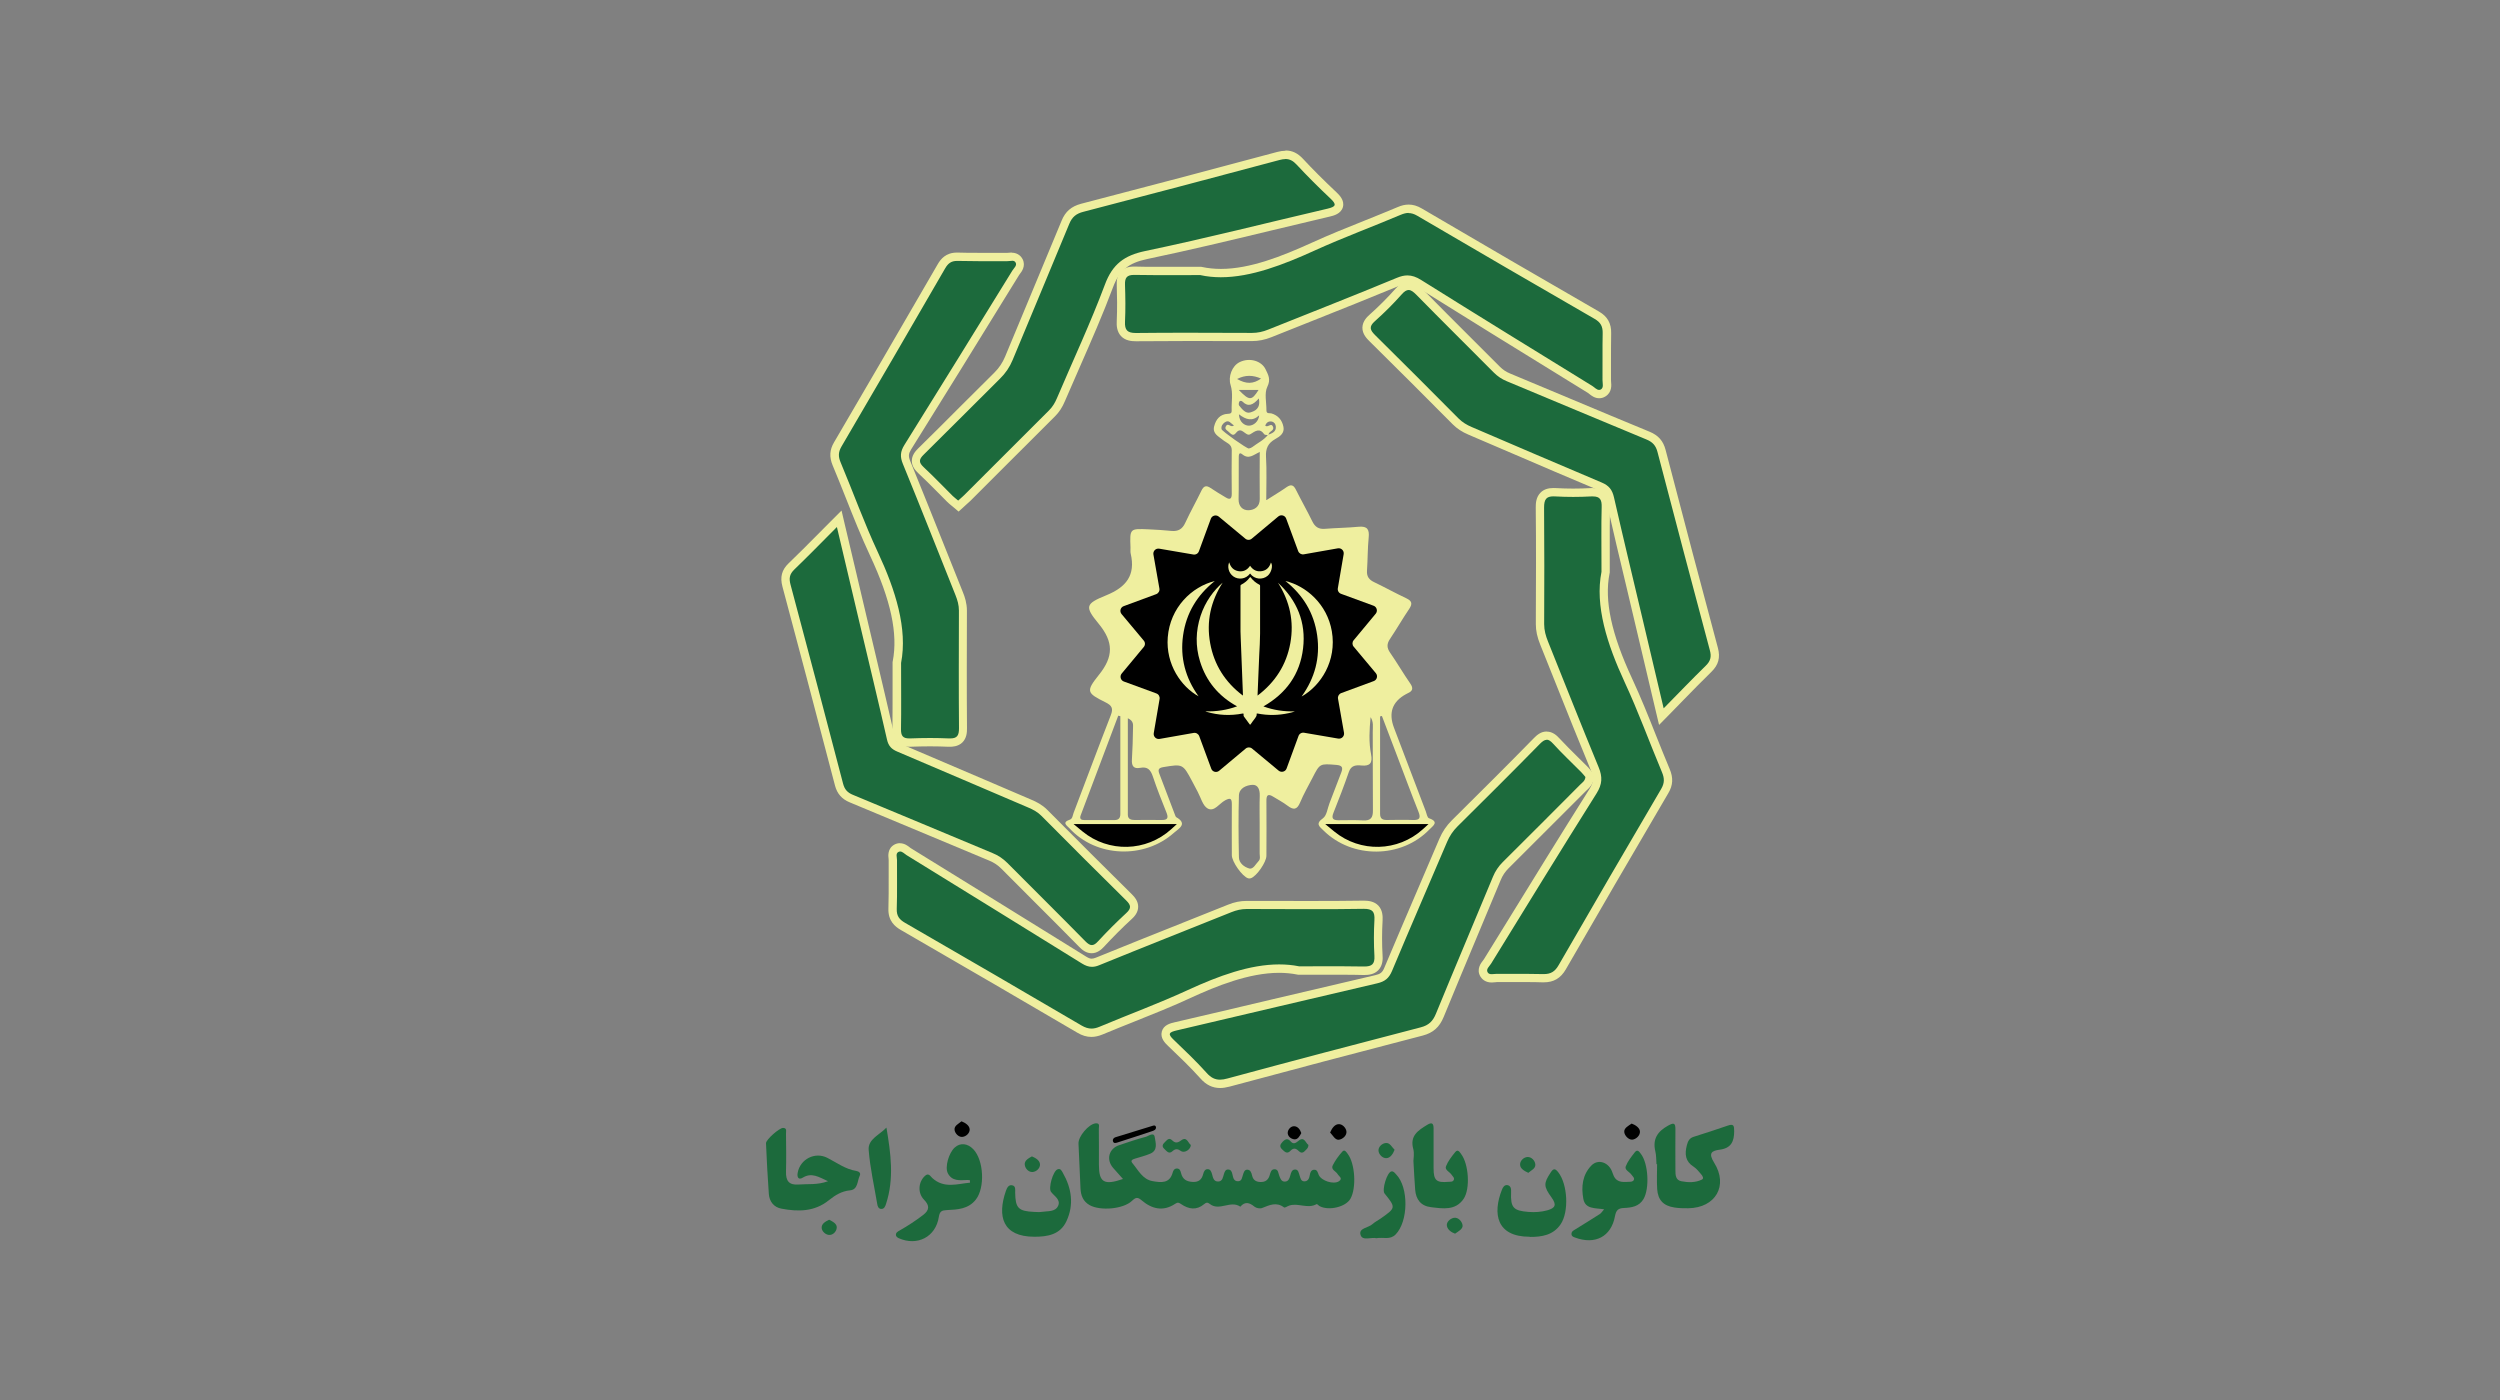 <?xml version="1.0" encoding="UTF-8"?>
<svg id="Layer_1" data-name="Layer 1" xmlns="http://www.w3.org/2000/svg" viewBox="0 0 300 168">
  <rect x="0" y="0" width="300" height="168" fill="#808080" stroke="none"/>
  <defs>
    <style>
      .cls-1 {
        fill: #1c6a3c;
      }

      .cls-2 {
        fill: #efef9f;
      }
    </style>
  </defs>
  <g>
    <path class="cls-2" d="m151.98,60.01c.95-.61,1.7-1.05,2.41-1.55.52-.36.83-.28,1.11.29.64,1.28,1.35,2.53,1.98,3.82.32.65.75.95,1.5.89,1.35-.11,2.71-.12,4.06-.25,1.07-.1,1.3.35,1.2,1.32-.13,1.31-.11,2.63-.2,3.94-.05.7.24,1.1.86,1.39,1.29.62,2.55,1.32,3.85,1.93.67.32.78.64.36,1.27-.8,1.19-1.52,2.43-2.32,3.63-.39.58-.38,1.05.02,1.63.84,1.21,1.58,2.49,2.42,3.7.41.59.28.92-.32,1.18-.07.03-.14.07-.21.11q-2.43,1.34-1.43,4c1.27,3.35,2.54,6.69,3.82,10.04.11.3.18.77.39.84,1.27.44.46.92.05,1.35-3.38,3.49-9.25,3.54-12.71.12-.48-.47-1.01-.8-.06-1.47.46-.33.54-1.2.79-1.83.47-1.22.94-2.45,1.41-3.68.23-.6.08-.83-.6-.89-1.97-.16-1.97-.19-2.85,1.53-.51.99-1.07,1.96-1.5,2.99-.38.9-.81.9-1.51.37-.54-.41-1.14-.72-1.72-1.08-.63-.39-.82-.17-.81.51.02,2.19.01,4.39,0,6.58,0,.77-1.18,2.47-1.87,2.7-.1.03-.23.04-.32.01-.7-.21-1.96-1.99-1.96-2.77,0-2.03-.02-4.07,0-6.1,0-.69-.14-.84-.8-.49-.7.37-1.31,1.42-2.1.98-.59-.33-.82-1.31-1.2-2.01-.23-.42-.45-.85-.67-1.27-1.11-2.08-1.12-2.07-3.43-1.69-.54.09-.7.26-.51.77.64,1.67,1.27,3.35,1.91,5.02.03.07.06.17.11.21,1.45.82.3,1.39-.25,1.88-3.58,3.2-9.34,2.95-12.53-.52-.29-.32-.99-.71.03-1.05.33-.11.34-.52.45-.81,1.49-3.9,2.94-7.82,4.46-11.71.32-.82.15-1.17-.61-1.55-2.26-1.13-2.42-1.3-.8-3.32,1.76-2.19,1.75-3.94-.04-6.12-1.7-2.07-1.6-2.39.9-3.41,2.41-.98,3.55-2.41,2.94-5.02-.05-.23-.01-.48-.02-.72-.09-2.28-.09-2.28,2.16-2.18.92.04,1.83.1,2.74.19.82.08,1.33-.21,1.68-.99.6-1.3,1.31-2.55,1.93-3.84.27-.56.57-.68,1.1-.32.59.4,1.21.77,1.83,1.14.49.3.71.17.71-.43-.02-1.75-.02-3.51,0-5.26,0-.73-.63-.86-1.03-1.19-.54-.45-1.32-.77-1.08-1.67.21-.82.7-1.45,1.64-1.49.28-.01.47-.05.46-.38-.04-1.03.19-2.08-.13-3.08-.31-.99.16-2.3,1.1-2.75,1.16-.56,2.61-.17,3.11.89.3.64.64,1.18.2,2.07-.38.77-.1,1.87-.11,2.83,0,.46.37.31.6.37.81.24,1.28.81,1.44,1.6.16.77-.42,1.17-.98,1.48-.86.48-1.17,1.13-1.11,2.13.1,1.63.03,3.26.03,5.18Zm.19-7.8c-.15-.03-.38,0-.45-.09-.57-.81-1.08-.39-1.67-.02-.57.37-1.04-1.05-1.73-.15-.4.52-.68,0-.97-.21-.18-.13-.4-.29-.25-.58.27-.52.61.24.97-.12-.37-.2-.58-.73-1.11-.35-.26.19-.45.46-.37.82.05.23,3.03,2.34,3.27,2.31.15-.02.31-.09.43-.18.62-.48,1.36-.81,1.86-1.45.47-.19,1-.35.95-1-.02-.29-.19-.54-.48-.6-.39-.08-.65.11-.79.48.29.31.7-.38.92.11.21.46-.34.54-.48.83-.03.07-.06.14-.09.21Zm-17.74,33.73c-.08-.02-.16-.04-.24-.06-1.5,3.99-3.01,7.98-4.51,11.96-.17.46.09.57.46.57,1.19,0,2.39,0,3.58,0,.48,0,.72-.21.72-.72,0-3.92,0-7.84,0-11.76Zm31.39-.02c-.07.02-.14.03-.21.05,0,3.89,0,7.79,0,11.68,0,.6.29.75.81.75,1.04-.01,2.08-.04,3.11,0,.92.04.96-.31.66-1.06-.84-2.1-1.62-4.23-2.43-6.35-.64-1.69-1.28-3.38-1.93-5.07Zm-1.35.14c-.14,1.49-.23,2.99.06,4.47.2,1.01-.12,1.43-1.15,1.33-.65-.06-1.24-.04-1.52.78-.57,1.65-1.2,3.28-1.85,4.91-.26.65-.06.88.59.88,1,0,1.99-.04,2.99.02.91.05,1.17-.34,1.16-1.19-.03-3.15,0-6.29-.02-9.44,0-.58.12-1.19-.26-1.76Zm-29.13.12c0,3.95,0,7.76,0,11.58,0,.53.37.64.82.64,1.08,0,2.15-.02,3.23,0,.81.02.82-.33.56-.96-.57-1.4-1.12-2.81-1.6-4.24-.26-.79-.62-1.24-1.52-1.06-.82.16-1.05-.25-1-1.01.08-1.23.11-2.47.13-3.7,0-.41.13-.9-.62-1.24Zm15.82,12.77c0-1.16-.03-2.31.01-3.47.02-.69-.19-1.33-.88-1.3-.71.04-1.59.38-1.62,1.28-.07,2.47-.05,4.94,0,7.41.01.72.65,1.17,1.21,1.34.51.16.8-.53,1.15-.88.25-.25.13-.61.13-.92.01-1.16,0-2.31,0-3.47Zm0-44.72c-.78.38-1.31.92-2.08.29-.48-.39-.42.24-.43.49-.02,1.63.02,3.26-.02,4.89-.02.87.51,1.35,1.19,1.33.68-.02,1.36-.4,1.35-1.34-.03-1.83,0-3.65,0-5.67Zm-.11-6.41c-.69.8-1.28,1.04-1.94.38-.1-.1-.31-.17-.4.02-.06.13-.09.36-.01.45.34.42.77.98,1.31.83.55-.16,1.3-.45,1.05-1.68Zm-2.6-2.34c1.11.63,1.93.61,2.88-.05-.98-.43-1.89-.46-2.88.05Zm.2,1.31c1.29,1.33,1.55,1.31,2.38,0h-2.38Zm.02,2.93c.04.97.72,1.37,1.21,1.36.53-.01,1.15-.46,1.22-1.24-.81.76-1.58.53-2.42-.12Z"/>
    <g>
      <path class="cls-1" d="m191.89,47.3c-.38,0-.66-.23-.88-.41-.07-.05-.13-.1-.19-.14l-3.06-1.89c-5.74-3.54-11.67-7.19-17.48-10.83-.52-.33-.95-.48-1.39-.48-.33,0-.68.08-1.1.26-3.43,1.43-6.94,2.82-10.34,4.18-1.69.67-3.39,1.35-5.08,2.03-.73.3-1.43.44-2.14.44h-1.52c-1.95-.01-3.9-.02-5.84-.02-2.17,0-4.34,0-6.52.03h0c-.52,0-1.09-.05-1.47-.46-.38-.4-.41-.98-.38-1.44.08-1.59.04-3.18,0-4.38-.01-.41.02-.93.37-1.29.35-.36.85-.4,1.2-.4,1.06.03,2.03.03,3.08.03h4.93s.05,0,.05,0c.74.16,1.54.24,2.36.24,3.59,0,7.47-1.54,11.13-3.19,2.07-.94,4.21-1.8,6.29-2.63,1.33-.54,2.67-1.07,3.99-1.63.42-.18.78-.26,1.13-.26.43,0,.86.13,1.31.39,7.13,4.18,14.29,8.35,21.29,12.38.87.5,1.23,1.15,1.21,2.17-.03,1.14-.02,2.29-.02,3.43,0,.73,0,1.45,0,2.18,0,.08,0,.16.02.25.04.36.09.97-.45,1.3-.15.09-.31.13-.47.13Z"/>
      <path class="cls-2" d="m169.02,25.57c.34,0,.68.1,1.05.32,7.08,4.15,14.18,8.28,21.29,12.38.73.42.98.92.96,1.72-.04,1.87,0,3.75-.02,5.62,0,.39.17.9-.19,1.12-.07.04-.15.06-.22.06-.29,0-.56-.32-.82-.48-6.85-4.22-13.71-8.44-20.53-12.71-.59-.37-1.1-.55-1.65-.55-.4,0-.82.1-1.29.3-5.11,2.12-10.27,4.14-15.41,6.2-.64.26-1.27.4-1.95.4,0,0,0,0-.01,0-2.45,0-4.9-.02-7.35-.02-2.18,0-4.35,0-6.53.03-.02,0-.04,0-.05,0-1.02,0-1.35-.35-1.3-1.37.07-1.47.05-2.95,0-4.42-.03-.83.22-1.18,1.07-1.18.03,0,.06,0,.09,0,.97.02,1.94.03,2.99.03,1.41,0,2.97-.01,4.88-.01.81.18,1.63.26,2.47.26,3.62,0,7.49-1.49,11.33-3.24,3.37-1.53,6.85-2.81,10.27-4.26.34-.14.64-.22.94-.22m0-1c-.42,0-.84.09-1.32.3-1.32.56-2.68,1.1-3.99,1.63-2.08.83-4.22,1.69-6.3,2.64-3.61,1.64-7.43,3.15-10.92,3.15-.79,0-1.55-.08-2.25-.23l-.11-.02h-.11c-1.03,0-1.95,0-2.81,0-.73,0-1.42,0-2.07,0-1.2,0-2.11,0-2.97-.03h-.11c-.25,0-1.02,0-1.56.55-.49.51-.53,1.19-.51,1.65.04,1.28.07,2.8,0,4.34-.03.51,0,1.26.52,1.81.52.55,1.26.61,1.77.61h.07c1.96-.02,4.03-.03,6.52-.03,1.94,0,3.88,0,5.81.01h1.53c.79,0,1.55-.15,2.35-.47,1.68-.68,3.36-1.34,5.04-2.01,3.41-1.36,6.93-2.76,10.38-4.19.35-.15.65-.22.91-.22.34,0,.68.12,1.12.4,5.81,3.64,11.75,7.3,17.49,10.84l3.05,1.88s.09.07.14.11c.26.21.65.52,1.2.52.25,0,.51-.07.73-.21.82-.49.73-1.39.69-1.77,0-.07-.01-.13-.01-.2,0-.73,0-1.46,0-2.19,0-1.12,0-2.28.02-3.42.03-1.19-.44-2.02-1.46-2.61-7.01-4.04-14.17-8.21-21.28-12.38-.53-.31-1.04-.46-1.56-.46h0Z"/>
    </g>
    <g>
      <path class="cls-1" d="m195.78,70.86c-.88-3.69-1.75-7.37-2.59-11.07-.18-.78-.48-1.14-1.18-1.44-3.45-1.45-6.89-2.92-10.32-4.4-1.76-.76-3.52-1.51-5.28-2.26-.72-.31-1.27-.67-1.74-1.14-3.52-3.54-6.69-6.73-9.98-9.96-.37-.36-.71-.77-.7-1.28.01-.51.38-.9.66-1.15,1.14-1.01,2.21-2.08,3.17-3.17.26-.3.68-.69,1.21-.69.48,0,.86.29,1.29.73,1.95,2,3.93,3.97,5.91,5.95,1.12,1.12,2.25,2.24,3.37,3.37.41.41.86.71,1.41.94,2.4,1,4.79,2,7.19,3,3.19,1.33,6.37,2.67,9.56,3.99.89.37,1.37.92,1.61,1.83,2.24,8.59,4.29,16.36,6.28,23.77.26.98.07,1.69-.64,2.38-1.15,1.12-2.26,2.26-3.47,3.5l-2.18,2.23-3.58-15.13Z"/>
      <path class="cls-2" d="m169.03,34.8c.3,0,.58.22.94.58,3.07,3.13,6.19,6.21,9.28,9.32.46.46.96.8,1.57,1.05,5.59,2.32,11.16,4.68,16.76,6.99.73.3,1.12.72,1.32,1.5,2.07,7.93,4.16,15.86,6.28,23.78.22.81.08,1.32-.51,1.89-1.62,1.58-3.19,3.22-5.03,5.09-.89-3.74-1.69-7.15-2.49-10.55-1.16-4.92-2.35-9.83-3.47-14.76-.21-.92-.6-1.42-1.48-1.79-5.21-2.19-10.4-4.44-15.6-6.66-.59-.25-1.12-.57-1.58-1.03-3.32-3.34-6.63-6.67-9.98-9.97-.63-.62-.81-1.03-.05-1.7,1.13-1.01,2.21-2.08,3.21-3.21.32-.37.59-.53.84-.53m0-1h0c-.74,0-1.26.49-1.59.86-.95,1.07-2,2.12-3.13,3.13-.2.18-.81.72-.83,1.51-.02.8.57,1.37.85,1.65,3.29,3.24,6.6,6.56,9.98,9.96.52.52,1.12.92,1.9,1.25,1.75.75,3.5,1.5,5.25,2.25,3.39,1.46,6.89,2.96,10.35,4.41.56.23.75.47.89,1.09.83,3.66,1.71,7.37,2.57,10.96.3,1.27.6,2.54.9,3.81l1.29,5.46,1.2,5.09.42,1.76,1.27-1.29c.54-.55,1.05-1.07,1.55-1.59,1.19-1.22,2.32-2.38,3.46-3.49.85-.83,1.09-1.71.78-2.87-2-7.46-4.06-15.24-6.28-23.77-.28-1.07-.87-1.74-1.91-2.17-3.21-1.32-6.4-2.66-9.6-4-2.38-1-4.77-1.99-7.15-2.99-.49-.2-.88-.47-1.24-.83-1.12-1.13-2.25-2.25-3.38-3.38-1.94-1.94-3.95-3.94-5.9-5.93-.45-.46-.96-.88-1.65-.88h0Z"/>
    </g>
    <g>
      <path class="cls-1" d="m179,117.41c-.42,0-.73-.15-.92-.46-.35-.58.05-1.1.27-1.37.05-.07.1-.13.14-.19l2.39-3.88c3.35-5.43,6.8-11.05,10.26-16.54.59-.94.65-1.65.21-2.71-1.44-3.46-2.85-7-4.21-10.42-.62-1.55-1.24-3.1-1.86-4.65-.34-.85-.49-1.55-.49-2.27v-.77c.02-4.33.03-8.81-.01-13.21,0-.47.04-1.06.43-1.45.36-.37.87-.41,1.21-.41.08,0,.16,0,.25,0,.7.04,1.4.06,2.11.06s1.43-.02,2.14-.06c.08,0,.15,0,.21,0,.53,0,.91.13,1.17.4.37.38.41.93.39,1.42-.04,1.53-.04,3.03-.03,4.94,0,.85,0,1.76,0,2.77-.68,3.46.19,7.57,2.74,13.04,1.05,2.25,1.98,4.59,2.88,6.86.53,1.33,1.06,2.65,1.61,3.97.38.91.35,1.64-.12,2.44-4.46,7.6-8.49,14.52-12.32,21.17-.53.92-1.19,1.31-2.21,1.31h-.15c-.73-.03-1.45-.03-2.18-.03h-2.59s-.71,0-.71,0c-.08,0-.17,0-.25.02-.12.01-.25.02-.37.02Z"/>
      <path class="cls-2" d="m186.42,59.57c.07,0,.14,0,.22,0,.71.04,1.42.06,2.14.06s1.45-.02,2.17-.06c.07,0,.13,0,.19,0,.88,0,1.09.41,1.06,1.31-.06,2.23-.02,4.46-.02,7.73-.81,4.07.67,8.69,2.78,13.25,1.64,3.53,2.97,7.21,4.48,10.81.3.72.32,1.28-.09,1.99-4.13,7.04-8.25,14.1-12.32,21.17-.44.77-.95,1.06-1.77,1.06-.04,0-.09,0-.13,0-.73-.02-1.46-.03-2.2-.03-.86,0-1.73,0-2.59,0-.24,0-.47,0-.71,0,0,0,0,0,0,0-.19,0-.41.04-.62.04s-.39-.04-.49-.22c-.23-.38.21-.72.41-1.04,4.2-6.82,8.38-13.64,12.65-20.42.7-1.11.74-1.99.25-3.17-2.07-5-4.05-10.04-6.07-15.07-.27-.67-.46-1.34-.46-2.08.02-4.66.03-9.33-.01-13.99,0-.97.25-1.35,1.14-1.35m0-1c-.68,0-1.2.18-1.57.56-.52.52-.58,1.24-.57,1.81.05,4.44.03,8.97.01,13.34v.63c0,.78.16,1.54.53,2.46.62,1.55,1.24,3.1,1.86,4.65,1.36,3.42,2.78,6.96,4.21,10.42.38.92.34,1.44-.17,2.26-3.44,5.45-6.87,11.03-10.19,16.42l-2.47,4s-.07.1-.11.15c-.23.29-.84,1.06-.3,1.94.16.26.55.7,1.35.7.14,0,.28-.01.42-.03.07,0,.13-.02.2-.02.24,0,.48,0,.72,0,.43,0,.87,0,1.3,0,.43,0,.86,0,1.29,0,.85,0,1.54,0,2.16.03.06,0,.11,0,.16,0,1.19,0,2.03-.5,2.64-1.56,3.81-6.62,7.84-13.54,12.31-21.16.55-.93.6-1.82.15-2.88-.55-1.31-1.09-2.66-1.61-3.96-.9-2.27-1.84-4.62-2.89-6.88-2.5-5.37-3.36-9.39-2.71-12.64l.02-.1v-.1c0-1.01,0-1.93,0-2.77,0-1.9-.01-3.4.03-4.93.02-.56-.03-1.27-.53-1.78-.36-.37-.86-.55-1.53-.55-.08,0-.16,0-.24,0-.71.04-1.42.06-2.11.06s-1.4-.02-2.08-.06c-.1,0-.19,0-.28,0h0Z"/>
    </g>
    <g>
      <path class="cls-1" d="m113.86,89.09c-.74-.03-1.48-.05-2.23-.05-.8,0-1.6.02-2.39.04h-.12c-.32,0-.78-.04-1.11-.37-.34-.35-.38-.84-.37-1.24.03-1.61.02-3.22.02-5.17v-2.77c.67-3.51-.2-7.63-2.74-13.06-1.07-2.28-2.01-4.66-2.92-6.96-.51-1.29-1.03-2.59-1.56-3.87-.36-.86-.32-1.55.13-2.33,3.75-6.39,7.82-13.38,12.44-21.37.46-.8,1.02-1.14,1.86-1.14.91.02,1.74.03,2.57.03h2.51s.98,0,.98,0c.07,0,.13,0,.2-.02.11-.01.22-.02.33-.02.52,0,.77.27.89.5.28.55-.08,1.01-.28,1.26-.05.06-.09.12-.13.17l-1.05,1.71c-3.96,6.42-7.92,12.83-11.91,19.22-.4.65-.44,1.11-.14,1.84,1.41,3.45,2.79,6.91,4.17,10.37.71,1.79,1.43,3.58,2.15,5.37.21.52.44,1.21.44,2.03-.01,4.62-.03,9.4.01,14.1,0,.44-.04.98-.4,1.34-.34.35-.82.39-1.15.39h-.18Z"/>
      <path class="cls-2" d="m121.44,31.29c.18,0,.35.04.44.23.18.35-.21.65-.39.94-4.31,6.98-8.61,13.97-12.96,20.93-.5.8-.54,1.43-.18,2.29,2.14,5.23,4.21,10.49,6.31,15.74.24.6.41,1.19.41,1.85-.01,4.7-.03,9.4.01,14.11,0,.88-.22,1.23-1.05,1.23-.05,0-.1,0-.16,0-.75-.03-1.5-.05-2.25-.05-.8,0-1.61.02-2.41.05-.04,0-.07,0-.11,0-.76,0-.99-.32-.98-1.11.04-2.31.01-4.62.01-7.95.79-4.08-.65-8.71-2.78-13.27-1.65-3.53-2.97-7.21-4.48-10.81-.29-.69-.28-1.22.11-1.89,4.17-7.11,8.31-14.24,12.44-21.38.35-.6.73-.89,1.43-.89.02,0,.05,0,.07,0,.83.02,1.65.03,2.48.03s1.68,0,2.52,0c.32,0,.65,0,.97,0,0,0,0,0,0,0,.16,0,.36-.04.53-.04m0-1c-.12,0-.26.01-.38.03-.05,0-.1.01-.15.01-.33,0-.65,0-.98,0h-1.26s-1.26,0-1.26,0c-.82,0-1.64,0-2.46-.03h-.1c-1.34,0-1.95.79-2.3,1.39-4.56,7.88-8.63,14.87-12.44,21.37-.54.91-.59,1.77-.17,2.78.54,1.28,1.06,2.6,1.57,3.88.91,2.3,1.86,4.68,2.93,6.97,2.49,5.33,3.35,9.35,2.71,12.65l-.02.09v.1c0,1.01,0,1.93,0,2.78,0,1.99,0,3.56-.02,5.16,0,.45.04,1.11.51,1.6.35.35.83.53,1.47.53h.14c.86-.03,1.64-.05,2.38-.05.78,0,1.5.02,2.2.05.07,0,.14,0,.2,0,.24,0,.98,0,1.51-.53.49-.5.55-1.17.54-1.7-.04-4.7-.02-9.47-.01-14.09,0-.91-.25-1.66-.48-2.22-.72-1.79-1.43-3.59-2.15-5.38-1.36-3.4-2.76-6.92-4.17-10.36-.24-.58-.21-.88.1-1.39,3.97-6.36,7.98-12.85,11.84-19.12l1.12-1.81s.06-.08.09-.13c.21-.26.75-.96.33-1.79-.12-.23-.49-.77-1.33-.77h0Z"/>
    </g>
    <g>
      <path class="cls-1" d="m130.99,123.94c-.47,0-.93-.14-1.43-.43-6.39-3.75-13.31-7.78-21.18-12.32-.68-.39-1.31-.92-1.26-2.13.04-1.23.04-2.48.03-3.69,0-.72,0-1.44,0-2.15,0-.06,0-.13-.02-.21-.04-.3-.11-.92.47-1.22.13-.07.27-.1.41-.1.36,0,.64.22.85.38.06.05.12.09.17.13l1.58.98c6.49,4,12.99,8.01,19.46,12.04.36.23.65.33.93.33.21,0,.44-.05.7-.16,3.46-1.41,6.93-2.79,10.39-4.18,1.82-.73,3.64-1.45,5.46-2.19.71-.28,1.35-.42,2.02-.42h1.73c1.91.01,3.81.02,5.72.02,2.18,0,4.37,0,6.55-.04h0c.52,0,1.08.05,1.45.44.38.4.39.98.37,1.44-.08,1.4-.08,2.83,0,4.25.02.39,0,.96-.37,1.36-.37.39-.9.44-1.33.44h-.13c-.94-.03-1.89-.03-2.91-.03h-4.85s-.05,0-.05,0c-.72-.15-1.49-.22-2.29-.22-3.71,0-7.71,1.62-10.78,3.04-2.21,1.02-4.5,1.94-6.72,2.83-1.3.52-2.6,1.04-3.89,1.58-.4.17-.77.25-1.13.25Z"/>
      <path class="cls-2" d="m108.02,102.18c.27,0,.52.28.76.43,7.02,4.33,14.04,8.66,21.05,13.01.42.26.8.4,1.2.4.28,0,.56-.06.89-.2,5.27-2.15,10.57-4.24,15.85-6.36.6-.24,1.19-.38,1.84-.38,0,0,0,0,.01,0,2.48,0,4.95.02,7.43.02,2.19,0,4.38,0,6.56-.04.02,0,.04,0,.06,0,1.03,0,1.32.34,1.26,1.35-.08,1.43-.08,2.87,0,4.3.06.99-.32,1.27-1.2,1.27-.04,0-.08,0-.12,0-.94-.02-1.89-.03-2.91-.03-1.39,0-2.93.01-4.81.01-.78-.16-1.58-.23-2.39-.23-3.5,0-7.26,1.37-10.99,3.09-3.47,1.6-7.07,2.92-10.59,4.4-.34.14-.64.21-.94.21-.39,0-.76-.12-1.18-.36-7.04-4.13-14.11-8.24-21.18-12.32-.69-.4-1.04-.82-1.01-1.68.07-1.95.01-3.91.03-5.86,0-.34-.19-.8.18-.98.06-.03.13-.05.19-.05m0-1c-.22,0-.44.05-.64.15-.9.46-.78,1.41-.74,1.73,0,.05.01.1.01.14,0,.72,0,1.44,0,2.16,0,1.21.01,2.45-.03,3.67-.05,1.48.78,2.16,1.51,2.58,7.92,4.58,14.85,8.61,21.17,12.32.57.34,1.12.5,1.68.5.43,0,.86-.1,1.33-.29,1.28-.54,2.6-1.06,3.87-1.57,2.23-.89,4.53-1.81,6.75-2.84,3.02-1.39,6.95-2.99,10.57-2.99.76,0,1.5.07,2.19.21l.1.02h.1c1.01,0,1.92,0,2.77,0,.72,0,1.4,0,2.04,0,1.16,0,2.05,0,2.89.03h.14c.49,0,1.19-.06,1.69-.59.57-.6.52-1.45.5-1.73-.08-1.4-.08-2.81,0-4.19.03-.56,0-1.27-.5-1.81-.51-.54-1.25-.6-1.75-.6h-.08c-1.96.03-4.05.04-6.55.04-1.92,0-3.83,0-5.75-.01h-1.68c-.75,0-1.46.14-2.23.45-1.82.73-3.65,1.46-5.48,2.19-3.41,1.36-6.93,2.76-10.38,4.17-.2.08-.37.12-.51.12-.13,0-.32-.03-.67-.25-6.53-4.06-13.18-8.16-19.61-12.13l-1.44-.89s-.08-.06-.13-.1c-.23-.18-.62-.48-1.16-.48h0Z"/>
    </g>
    <g>
      <path class="cls-1" d="m131.02,113.9c-.47,0-.85-.32-1.12-.6-1.87-1.9-3.76-3.79-5.64-5.67-1.24-1.24-2.49-2.48-3.72-3.73-.46-.47-.97-.81-1.6-1.07-2.4-1-4.8-2-7.19-3-3.19-1.33-6.37-2.67-9.56-3.99-.81-.33-1.25-.83-1.47-1.67-1.72-6.56-3.99-15.21-6.31-23.9-.26-.95-.08-1.64.59-2.29,1.17-1.13,2.33-2.29,3.55-3.52l2.18-2.19,3.71,15.65c.85,3.57,1.7,7.14,2.51,10.72.13.57.37.84.93,1.09,3.36,1.42,6.71,2.86,10.06,4.29l5.65,2.42c.56.24,1.21.56,1.76,1.12,3.59,3.61,6.83,6.86,10.15,10.14.31.3.62.67.61,1.15,0,.48-.33.83-.61,1.09-1.15,1.06-2.28,2.19-3.36,3.35-.26.29-.63.62-1.11.62Z"/>
      <path class="cls-2" d="m100.43,63.25c.95,4,1.82,7.71,2.7,11.43,1.11,4.69,2.24,9.37,3.31,14.07.17.76.54,1.15,1.23,1.44,5.24,2.22,10.47,4.48,15.71,6.71.59.25,1.14.54,1.6,1.01,3.37,3.39,6.75,6.78,10.16,10.14.59.58.64.94.01,1.52-1.17,1.08-2.3,2.21-3.38,3.38-.28.31-.51.46-.75.46s-.47-.15-.77-.45c-3.1-3.16-6.25-6.27-9.37-9.41-.52-.52-1.09-.9-1.77-1.18-5.59-2.32-11.16-4.68-16.76-6.99-.66-.27-1-.65-1.18-1.34-2.08-7.97-4.18-15.94-6.31-23.9-.2-.75-.11-1.25.46-1.8,1.66-1.6,3.27-3.25,5.1-5.09m.56-1.98l-1.27,1.27c-.53.53-1.04,1.04-1.53,1.54-1.23,1.24-2.38,2.4-3.56,3.53-.81.78-1.03,1.64-.73,2.77,1.85,6.9,3.79,14.26,6.31,23.89.26.98.82,1.62,1.76,2.01,3.19,1.32,6.38,2.65,9.56,3.99,2.4,1,4.8,2.01,7.2,3.01.57.24,1.02.54,1.44.96,1.24,1.25,2.48,2.49,3.72,3.73,1.86,1.85,3.77,3.77,5.64,5.67.34.35.82.75,1.48.75s1.17-.44,1.48-.78c1.07-1.16,2.19-2.28,3.33-3.33.33-.3.76-.78.77-1.45.01-.67-.4-1.16-.76-1.52-3.33-3.28-6.57-6.53-10.15-10.13-.62-.62-1.32-.97-1.92-1.22-1.91-.81-3.81-1.63-5.72-2.45-3.33-1.43-6.66-2.85-10-4.27-.42-.18-.55-.32-.64-.74-.81-3.54-1.66-7.13-2.48-10.6l-.82-3.47-1.5-6.36-1.2-5.07-.41-1.75h0Z"/>
    </g>
    <g>
      <path class="cls-1" d="m114.43,60.27c-.16-.13-.31-.26-.46-.4-.38-.38-.76-.76-1.14-1.15-.75-.76-1.54-1.55-2.33-2.29-.28-.27-.61-.63-.62-1.11,0-.48.32-.86.6-1.14,1.67-1.64,3.32-3.29,4.97-4.94,1.39-1.39,2.78-2.78,4.18-4.17.63-.62,1.07-1.28,1.41-2.08.95-2.29,1.9-4.57,2.86-6.86,1.32-3.15,2.63-6.3,3.93-9.46.39-.96,1-1.48,2.02-1.75,8.59-2.24,16.29-4.27,23.55-6.22.31-.08.59-.12.84-.12.65,0,1.2.27,1.74.85,1.17,1.26,2.45,2.54,4.03,4.04.4.38.76.8.63,1.27-.13.5-.69.66-1.21.78-2.39.56-4.78,1.13-7.17,1.71-4.81,1.16-9.78,2.35-14.71,3.38-2.45.51-3.67,1.52-4.49,3.71-1.21,3.22-2.61,6.42-3.97,9.51-.61,1.38-1.21,2.76-1.8,4.15-.29.68-.63,1.2-1.08,1.64-2.32,2.31-4.64,4.63-6.96,6.95l-3.19,3.19c-.16.16-.33.31-.51.47l-.57.51-.55-.46Z"/>
      <path class="cls-2" d="m154.24,19.08c.52,0,.93.21,1.37.69,1.3,1.4,2.66,2.75,4.05,4.06.77.73.65.97-.35,1.21-7.29,1.7-14.54,3.55-21.87,5.08-2.53.53-3.94,1.58-4.85,4.03-1.73,4.62-3.83,9.1-5.76,13.64-.24.56-.53,1.05-.97,1.48-3.39,3.37-6.77,6.76-10.15,10.14-.22.22-.47.42-.73.66-.23-.2-.45-.36-.65-.55-1.16-1.15-2.29-2.34-3.48-3.45-.61-.57-.61-.93,0-1.52,3.07-3.02,6.09-6.08,9.15-9.11.67-.66,1.16-1.38,1.52-2.25,2.25-5.44,4.55-10.87,6.79-16.32.34-.83.83-1.23,1.68-1.45,7.86-2.05,15.71-4.12,23.55-6.22.26-.07.5-.11.71-.11m0-1h0c-.3,0-.62.05-.97.14-7.28,1.96-14.98,3.99-23.54,6.22-1.17.31-1.9.93-2.35,2.04-1.3,3.16-2.64,6.36-3.93,9.46-.95,2.28-1.91,4.57-2.85,6.85-.31.74-.72,1.35-1.29,1.92-1.41,1.39-2.81,2.79-4.21,4.19-1.64,1.64-3.28,3.29-4.94,4.91-.32.32-.76.82-.75,1.5,0,.67.45,1.16.78,1.47.79.73,1.56,1.52,2.32,2.28.38.38.76.77,1.14,1.15.15.15.32.29.49.43.07.06.14.11.21.17l.67.57.65-.59.24-.22c.19-.16.36-.32.53-.48l3.28-3.28c2.29-2.29,4.58-4.58,6.87-6.86.49-.49.87-1.06,1.18-1.8.59-1.38,1.19-2.76,1.8-4.13,1.36-3.1,2.77-6.31,3.98-9.55.76-2.03,1.84-2.92,4.12-3.4,4.93-1.03,9.9-2.22,14.71-3.38,2.39-.57,4.78-1.15,7.18-1.71.44-.1,1.35-.32,1.58-1.14.22-.83-.45-1.46-.77-1.77-1.58-1.49-2.85-2.76-4.01-4.01-.64-.69-1.3-1.01-2.1-1.01h0Z"/>
    </g>
    <g>
      <path class="cls-1" d="m146.41,130.04c-.75,0-1.38-.31-1.97-.97-1.23-1.38-2.6-2.68-3.92-3.94-.4-.38-.73-.78-.61-1.23.13-.47.63-.62,1.19-.75,3.85-.9,7.7-1.81,11.55-2.71,4.17-.99,8.34-1.97,12.51-2.94.78-.18,1.14-.48,1.43-1.19,1.34-3.21,2.71-6.4,4.08-9.59.84-1.96,1.69-3.93,2.53-5.9.33-.78.78-1.44,1.36-2.02,3.05-3.03,6.51-6.46,9.88-9.9.31-.32.69-.64,1.17-.64s.87.35,1.15.65c.72.79,1.5,1.56,2.25,2.3.37.36.73.72,1.1,1.09.14.15.28.3.4.45l.28.33-.02.21c-.05.57-.4.88-.63,1.09l-.13.12c-3.1,3.11-6.19,6.21-9.3,9.3-.47.46-.81.97-1.07,1.6-.91,2.19-1.82,4.37-2.74,6.56-1.38,3.29-2.75,6.57-4.1,9.87-.44,1.07-1.08,1.65-2.16,1.92-7.9,2.05-15.7,4.11-23.2,6.13-.38.1-.72.15-1.02.15Z"/>
      <path class="cls-2" d="m185.6,88.76c.24,0,.48.16.78.49,1.07,1.18,2.24,2.27,3.36,3.4.19.19.36.41.51.59-.04.47-.37.66-.62.91-3.09,3.11-6.19,6.21-9.3,9.3-.52.52-.9,1.09-1.18,1.77-2.27,5.48-4.59,10.94-6.84,16.43-.37.9-.86,1.38-1.82,1.63-7.74,2.01-15.48,4.05-23.2,6.14-.33.09-.62.14-.89.14-.59,0-1.09-.23-1.6-.81-1.25-1.39-2.61-2.69-3.96-3.98-.75-.71-.56-.9.36-1.12,8.02-1.87,16.04-3.79,24.06-5.65.91-.21,1.41-.6,1.78-1.48,2.17-5.18,4.41-10.32,6.61-15.49.3-.71.7-1.31,1.25-1.86,3.31-3.28,6.62-6.57,9.88-9.9.32-.32.56-.49.81-.49m0-1h0c-.67,0-1.16.42-1.52.79-3.14,3.21-6.33,6.38-9.87,9.89-.63.63-1.11,1.34-1.47,2.18-.83,1.96-1.67,3.91-2.51,5.87-1.35,3.15-2.75,6.41-4.1,9.62-.23.56-.47.75-1.09.89-4.18.97-8.36,1.96-12.53,2.94-3.84.91-7.68,1.82-11.53,2.71-.5.12-1.34.31-1.55,1.11-.22.8.42,1.41.73,1.71,1.33,1.27,2.69,2.57,3.91,3.93.68.77,1.45,1.14,2.35,1.14.35,0,.72-.06,1.15-.17,7.45-2.01,15.25-4.07,23.19-6.13,1.22-.32,1.99-1,2.49-2.22,1.36-3.31,2.76-6.67,4.12-9.91.91-2.17,1.82-4.34,2.72-6.51.23-.57.54-1.02.96-1.44,3.12-3.1,6.18-6.17,9.31-9.3.03-.04.07-.07.11-.1.25-.23.73-.66.8-1.42l.04-.42-.27-.32-.13-.16c-.13-.16-.27-.33-.43-.49-.36-.37-.73-.73-1.1-1.09-.75-.74-1.52-1.5-2.23-2.27-.32-.35-.82-.82-1.52-.82h0Z"/>
    </g>
    <path class="cls-1" d="m134.76,141.48c-.47-.53-.84-.93-1.2-1.35-.85-1-.49-2.3.74-2.71,1.06-.35,2.11-.72,3.19-1,.34-.09.98-.63,1.08.04.09.64.43,1.57-.54,1.98-.58.25-1.21.4-1.81.59-.28.09-.62.2-.33.55.71.84,1.21,1.95,2.44,2.16,1,.17,2.04.31,2.4-1.06.06-.22.19-.45.49-.46.37,0,.44.29.51.56.18.74.66,1.01,1.39,1.05.75.04,1.1-.3,1.27-.97.07-.27.2-.57.53-.56.34,0,.44.32.52.58.12.43.19.93.77.9.5-.03.54-.52.66-.89.09-.28.18-.57.52-.55.34.01.44.3.5.58.09.4.16.84.68.83.47-.01.47-.47.59-.79.09-.26.16-.59.5-.6.39,0,.51.36.58.66.12.56.44.8,1,.82.62.02.97-.26,1.13-.84.09-.31.17-.68.55-.69.49-.02.46.46.59.77.13.34.25.73.69.71.43-.02.54-.39.64-.75.08-.3.17-.68.55-.7.41-.02.45.39.55.68.12.34.16.77.63.74.43-.03.55-.41.61-.78.05-.29.15-.57.48-.61.43-.04.46.33.59.62.31.71,1.78,1.18,2.42.76.52-.35,0-.59-.15-.85-.2-.36-.85-.54-.59-1.06.3-.6.71-1.16,1.16-1.66.27-.3.48.08.64.29.89,1.16,1.06,4.13.31,5.4-.57.96-2.55,1.44-3.66.88-.14-.07-.32-.29-.38-.26-1.07.61-2.2-.17-3.27.17-.22.07-.54.3-.64.23-.92-.7-1.75-.28-2.64.07-.25.1-.69.02-.91-.16-.6-.49-1.13-.66-1.7,0-1.16-.81-2.52.57-3.65-.32-.29-.23-.45-.19-.7.02-.91.76-1.84.61-2.74,0-.26-.18-.42-.26-.72-.05-1.45.97-2.81.63-4.04-.42-.49-.42-.72-.34-1.15.07-1.05,1-3.81,1.23-5.09.51-.78-.44-1.05-1.16-1.09-2-.08-1.79-.16-3.58-.24-5.38-.04-.86,1.22-2.34,2.05-2.43.58-.06.38.41.39.66.02,1.43.01,2.87.01,4.3,0,2.12.6,2.51,2.91,1.71Z"/>
    <path class="cls-1" d="m198.78,139.7c-.04-.52-.02-1.05-.14-1.54-.35-1.47.26-2.38,1.52-3.08.66-.36.9-.38.89.45-.02,1.63,0,3.26,0,4.89,0,.58.02,1.2.72,1.33.82.16,1.68.18,2.46-.2.26-.13.08-.43-.07-.61-.29-.33-.56-.7-.92-.93-1.01-.64-1.09-1.51-.82-2.57.13-.51.31-.87.84-1.03,1.36-.43,2.73-.87,4.08-1.34.72-.25.76.04.76.68,0,1.22-.36,2.03-1.72,2.21-.98.13-1.41.4-.69,1.55,1.74,2.77.17,5.43-3.09,5.48-.56,0-1.12,0-1.67-.09-1.32-.2-1.98-.89-2.07-2.22-.06-.99-.01-1.99-.01-2.98h-.06Z"/>
    <path class="cls-1" d="m99.35,141.74c-1.13-.52-1.96-1.07-3.02-.42-.54.33-.7-.1-.61-.58.29-1.64,2.07-2.56,3.56-1.8,1.13.58,2.16,1.36,3.46,1.57.28.05.6.22.43.57-.31.64-.2,1.67-1.16,1.76-1.03.1-1.8.59-2.55,1.19-1.71,1.38-3.67,1.39-5.68,1.01-.93-.17-1.45-.86-1.52-1.77-.15-2.02-.25-4.05-.34-6.08-.02-.42,1.59-1.84,2.04-1.84.52,0,.35.44.36.7.02,1.51.04,3.03,0,4.54-.03,1.08.33,1.65,1.52,1.55,1.1-.09,2.22.08,3.51-.39Z"/>
    <path class="cls-1" d="m192.51,145.12c-1.11-.18-2.28,0-2.51-1.26-.27-1.45-.11-2.91.99-4.02.8-.8,2.12-.38,2.52.92.35,1.13,1.05,1.11,1.91,1.06.24-.01.53.01.64-.23.11-.25-.14-.42-.27-.61-.23-.36-.87-.57-.7-1.02.24-.62.68-1.16,1.09-1.69.32-.41.54-.05.73.2.89,1.14,1.05,4.14.32,5.4-.54.93-1.47,1.05-2.38,1.09-.69.03-.92.29-1.05.97-.45,2.47-2.39,3.48-4.81,2.57-.19-.07-.39-.14-.41-.38-.03-.35.25-.47.48-.61.98-.61,1.96-1.21,2.94-1.84.15-.1.25-.28.5-.56Z"/>
    <path class="cls-1" d="m116.39,141.62c-.11,0-.23-.03-.34-.02-.88.04-1.81.16-2.31-.81-.38-.73.11-2.44.83-3.09.66-.6,1.54-.51,2.23.21,1.26,1.32,1.42,4.63.29,6.05-.9,1.14-2.2,1.19-3.47,1.25-.6.03-.85.13-.96.82-.37,2.41-2.59,3.54-4.82,2.55-.13-.06-.29-.19-.32-.31-.07-.34.21-.49.45-.62.97-.55,1.9-1.16,2.79-1.84.79-.6.81-1.14.12-1.85-.78-.8-.69-2.11.11-2.85.44-.41.65.03.87.24,1.42,1.31,3,.71,4.54.57,0-.1-.01-.2-.02-.3Z"/>
    <path class="cls-1" d="m169.61,139.3c0-.24.13-.87-.02-1.43-.43-1.57.58-2.22,1.66-2.88.57-.35.78-.21.78.43,0,1.59,0,3.19,0,4.78,0,1.45.34,1.75,1.78,1.62.23-.02.52.03.64-.22.12-.25-.12-.43-.25-.62-.23-.36-.86-.58-.68-1.03.24-.61.68-1.17,1.1-1.69.33-.41.54-.01.72.23.9,1.18,1.12,4.16.29,5.38-.98,1.43-2.5,1.16-3.92.99-1.2-.14-1.8-.92-1.89-2.1-.08-1.03-.13-2.07-.21-3.46Z"/>
    <path class="cls-1" d="m124.14,148.41c-3.85,0-4.49-2.46-3.43-5.51.12-.33.3-.74.73-.67.47.08.38.53.38.88.03,1.87.38,2.23,2.28,2.32.32.01.64.04.95-.01.69-.11,1.57.03,1.92-.71.35-.76-.46-1.17-.85-1.69-.34-.45.24-2.49.78-2.7.37-.14.5.17.63.4,1.07,1.87,1.37,3.84.44,5.83-.75,1.61-2.26,1.86-3.84,1.86Z"/>
    <path class="cls-1" d="m183.56,148.41c-4,0-4.46-2.78-3.33-5.64.11-.29.31-.63.69-.55.43.1.42.51.41.88-.07,1.81.27,2.19,2.09,2.33.76.06,1.52.01,2.25-.19,1-.28,1.13-.68.53-1.52-.99-1.37-.98-1.72-.1-3.05.34-.52.55-.42.88-.01,1.14,1.43,1.32,4.76.29,6.26-.89,1.3-2.25,1.52-3.7,1.51Z"/>
    <path class="cls-1" d="m165.21,148.59c-.66-.17-1.7.36-1.94-.39-.27-.84.93-.85,1.42-1.3.29-.27.66-.44.98-.67,1.84-1.29,1.85-1.31.48-3.01-.35-.44.3-2.57.82-2.65.28-.04.41.2.57.36,1.52,1.55,1.47,5.65-.07,7.21-.67.68-1.51.3-2.28.44Z"/>
    <path class="cls-1" d="m106.37,135.3c.52,3.08.95,6.12-.04,9.15-.09.28-.21.66-.62.62-.32-.03-.41-.36-.45-.63-.36-2.15-.85-4.29-1.02-6.45-.1-1.3,1.32-1.81,2.13-2.68Z"/>
    <path class="cls-1" d="m142.89,137.38c.04.53-.74,1.04-1.16.75-.4-.27-.66-.32-1.03.01-.44.41-.7-.02-.98-.27-.32-.29-.22-.55.05-.8.25-.23.49-.62.88-.24.39.38.67.33,1.11,0,.66-.47.8.31,1.12.55Z"/>
    <path class="cls-1" d="m157.01,137.38c0,.4-.25.55-.44.75-.24.25-.48.24-.72,0-.33-.34-.64-.42-1-.03-.4.43-.69.11-.99-.17-.35-.33-.25-.59.04-.9.33-.35.62-.47.98-.06.31.36.58.23.9-.04.74-.64.87.22,1.22.45Z"/>
    <path d="m138.72,135.26c.01.3-.21.39-.44.47-1.39.46-2.77.92-4.16,1.36-.2.06-.49.18-.57-.17-.05-.22.11-.39.3-.45,1.5-.47,3.01-.93,4.52-1.39.16-.05.31-.03.35.18Z"/>
    <path class="cls-1" d="m99.5,146.37c.43.22.95.48.91.96-.03.44-.44.91-.95.86-.41-.04-.84-.43-.86-.85-.02-.49.45-.76.89-.97Z"/>
    <path class="cls-1" d="m123.84,138.77c.46.19.93.49.96.94.03.48-.44.9-.89.93-.48.04-.9-.43-.94-.88-.05-.5.44-.76.87-1Z"/>
    <path class="cls-1" d="m167.35,137.97c-.2.53-.52.98-.97,1.01-.47.03-.92-.44-.96-.88-.04-.48.43-.9.88-.94.5-.05.72.5,1.05.81Z"/>
    <path d="m195.8,134.83c.47.17.94.5.99.91.06.52-.48.99-.93,1.02-.42.02-.91-.47-.95-.92-.04-.47.49-.74.89-1.01Z"/>
    <path d="m159.62,135.89c.21-.49.52-.93.96-.99.49-.06.93.44.99.84.08.53-.47.98-.92,1.03-.44.04-.71-.53-1.04-.87Z"/>
    <path d="m115.39,134.56c.47.19.94.5.97.95.03.47-.45.9-.91.92-.43.02-.84-.42-.9-.82-.08-.52.47-.75.83-1.05Z"/>
    <path class="cls-1" d="m174.61,148.04c-.48-.16-.9-.5-.98-.92-.1-.49.43-.91.83-.98.54-.1.99.45,1.05.89.06.44-.5.73-.9,1.01Z"/>
    <path class="cls-1" d="m183.4,140.74c-.5-.23-.98-.51-.99-.98-.02-.47.44-.9.89-.92.47-.02.9.42.94.89.04.51-.51.71-.84,1.01Z"/>
    <path d="m156.16,135.96c-.19.36-.42.79-.82.76-.42-.03-.87-.38-.81-.86.05-.36.4-.76.83-.71.39.05.66.4.79.81Z"/>
  </g>
  <path d="m154.34,62.23l1.44,3.9c.1.27.38.44.67.39l4.09-.72c.41-.07.77.28.7.7l-.7,4.09c-.05.29.11.57.39.67l3.9,1.43c.39.14.52.63.26.95l-2.65,3.19c-.19.22-.19.55,0,.77l2.66,3.18c.27.32.14.81-.25.95l-3.9,1.44c-.27.1-.44.38-.39.67l.72,4.09c.07.41-.28.77-.7.7l-4.09-.7c-.29-.05-.57.11-.67.39l-1.43,3.9c-.14.39-.63.52-.95.26l-3.19-2.65c-.22-.19-.55-.19-.77,0l-3.18,2.66c-.32.27-.81.14-.95-.25l-1.44-3.9c-.1-.27-.38-.44-.67-.39l-4.09.72c-.41.07-.77-.28-.7-.7l.7-4.09c.05-.29-.11-.57-.39-.67l-3.9-1.43c-.39-.14-.52-.63-.26-.95l2.65-3.19c.19-.22.19-.55,0-.77l-2.66-3.18c-.27-.32-.14-.81.25-.95l3.9-1.44c.27-.1.44-.38.39-.67l-.72-4.09c-.07-.41.28-.77.7-.7l4.09.7c.29.05.57-.11.67-.39l1.43-3.9c.14-.39.63-.52.95-.26l3.19,2.65c.22.19.55.19.77,0l3.18-2.66c.32-.27.81-.14.95.25Z"/>
  <g>
    <path class="cls-2" d="m155.38,85.37c-.23.09-.47.15-.71.2-1.26.28-2.51.3-3.78.05-.06-.01-.1,0-.09.07.02.18-.06.31-.16.45-.2.25-.38.52-.57.78-.04.06-.06.06-.11,0-.23-.32-.45-.63-.69-.94-.06-.09-.04-.18-.04-.28,0-.08-.02-.09-.1-.08-1.47.29-2.93.22-4.37-.21-.04-.01-.08-.03-.11-.05,1.3.04,2.57-.15,3.8-.6-2.21-1.21-3.71-3-4.45-5.4-.56-1.82-.52-3.65.07-5.46.56-1.71,1.6-3.09,2.65-3.98-1.44,2.24-1.97,4.66-1.5,7.26.47,2.6,1.8,4.68,3.9,6.27h.03c0-.06,0-.11,0-.16-.04-1.03-.08-2.05-.12-3.08-.05-1.18-.1-2.36-.14-3.55-.01-.3-.03-.6-.03-.9,0-1.82,0-3.63,0-5.45,0-.08.02-.12.09-.15.41-.21.75-.49,1.02-.86.04-.06.07-.07.12,0,.28.37.63.66,1.05.87.05.03.07.06.07.12,0,1.91,0,3.83,0,5.74,0,.85-.06,1.7-.1,2.55-.03.71-.06,1.41-.09,2.12-.04.89-.07,1.78-.11,2.67,0,.02,0,.04,0,.1,2.12-1.61,3.46-3.69,3.93-6.29.47-2.61-.07-5.02-1.48-7.25,2.29,2.13,3.38,4.75,3.01,7.87-.37,3.12-2.03,5.41-4.76,6.97.6.22,1.22.38,1.86.48.64.1,1.28.13,1.93.12Z"/>
    <path class="cls-2" d="m156.2,83.57c1.58-2.21,2.24-4.64,1.86-7.33-.38-2.68-1.69-4.84-3.81-6.52,2.49.59,5.01,2.78,5.57,6.03.61,3.55-1.32,6.53-3.61,7.82Z"/>
    <path class="cls-2" d="m145.79,69.71c-2.13,1.69-3.44,3.85-3.82,6.53-.38,2.68.28,5.12,1.86,7.32-2.08-1.15-3.95-3.82-3.7-7.08.28-3.57,2.87-6.08,5.66-6.76Z"/>
    <path class="cls-2" d="m147.51,67.49c.16.56.5.93,1.06,1.04.62.12,1.09-.12,1.44-.64.36.53.85.77,1.49.63.51-.11.85-.47,1.01-1.02.28.36.06,1.22-.4,1.6-.6.5-1.57.45-2.1-.28-.51.7-1.42.77-2.01.35-.61-.44-.72-1.21-.5-1.68Z"/>
  </g>
  <path d="m128.84,98.89h12.38l-.68.62c-2.99,2.71-7.51,2.83-10.63.27l-1.07-.88Z"/>
  <path d="m159.04,98.89h12.38l-.68.62c-2.99,2.71-7.51,2.83-10.63.27l-1.07-.88Z"/>
</svg>